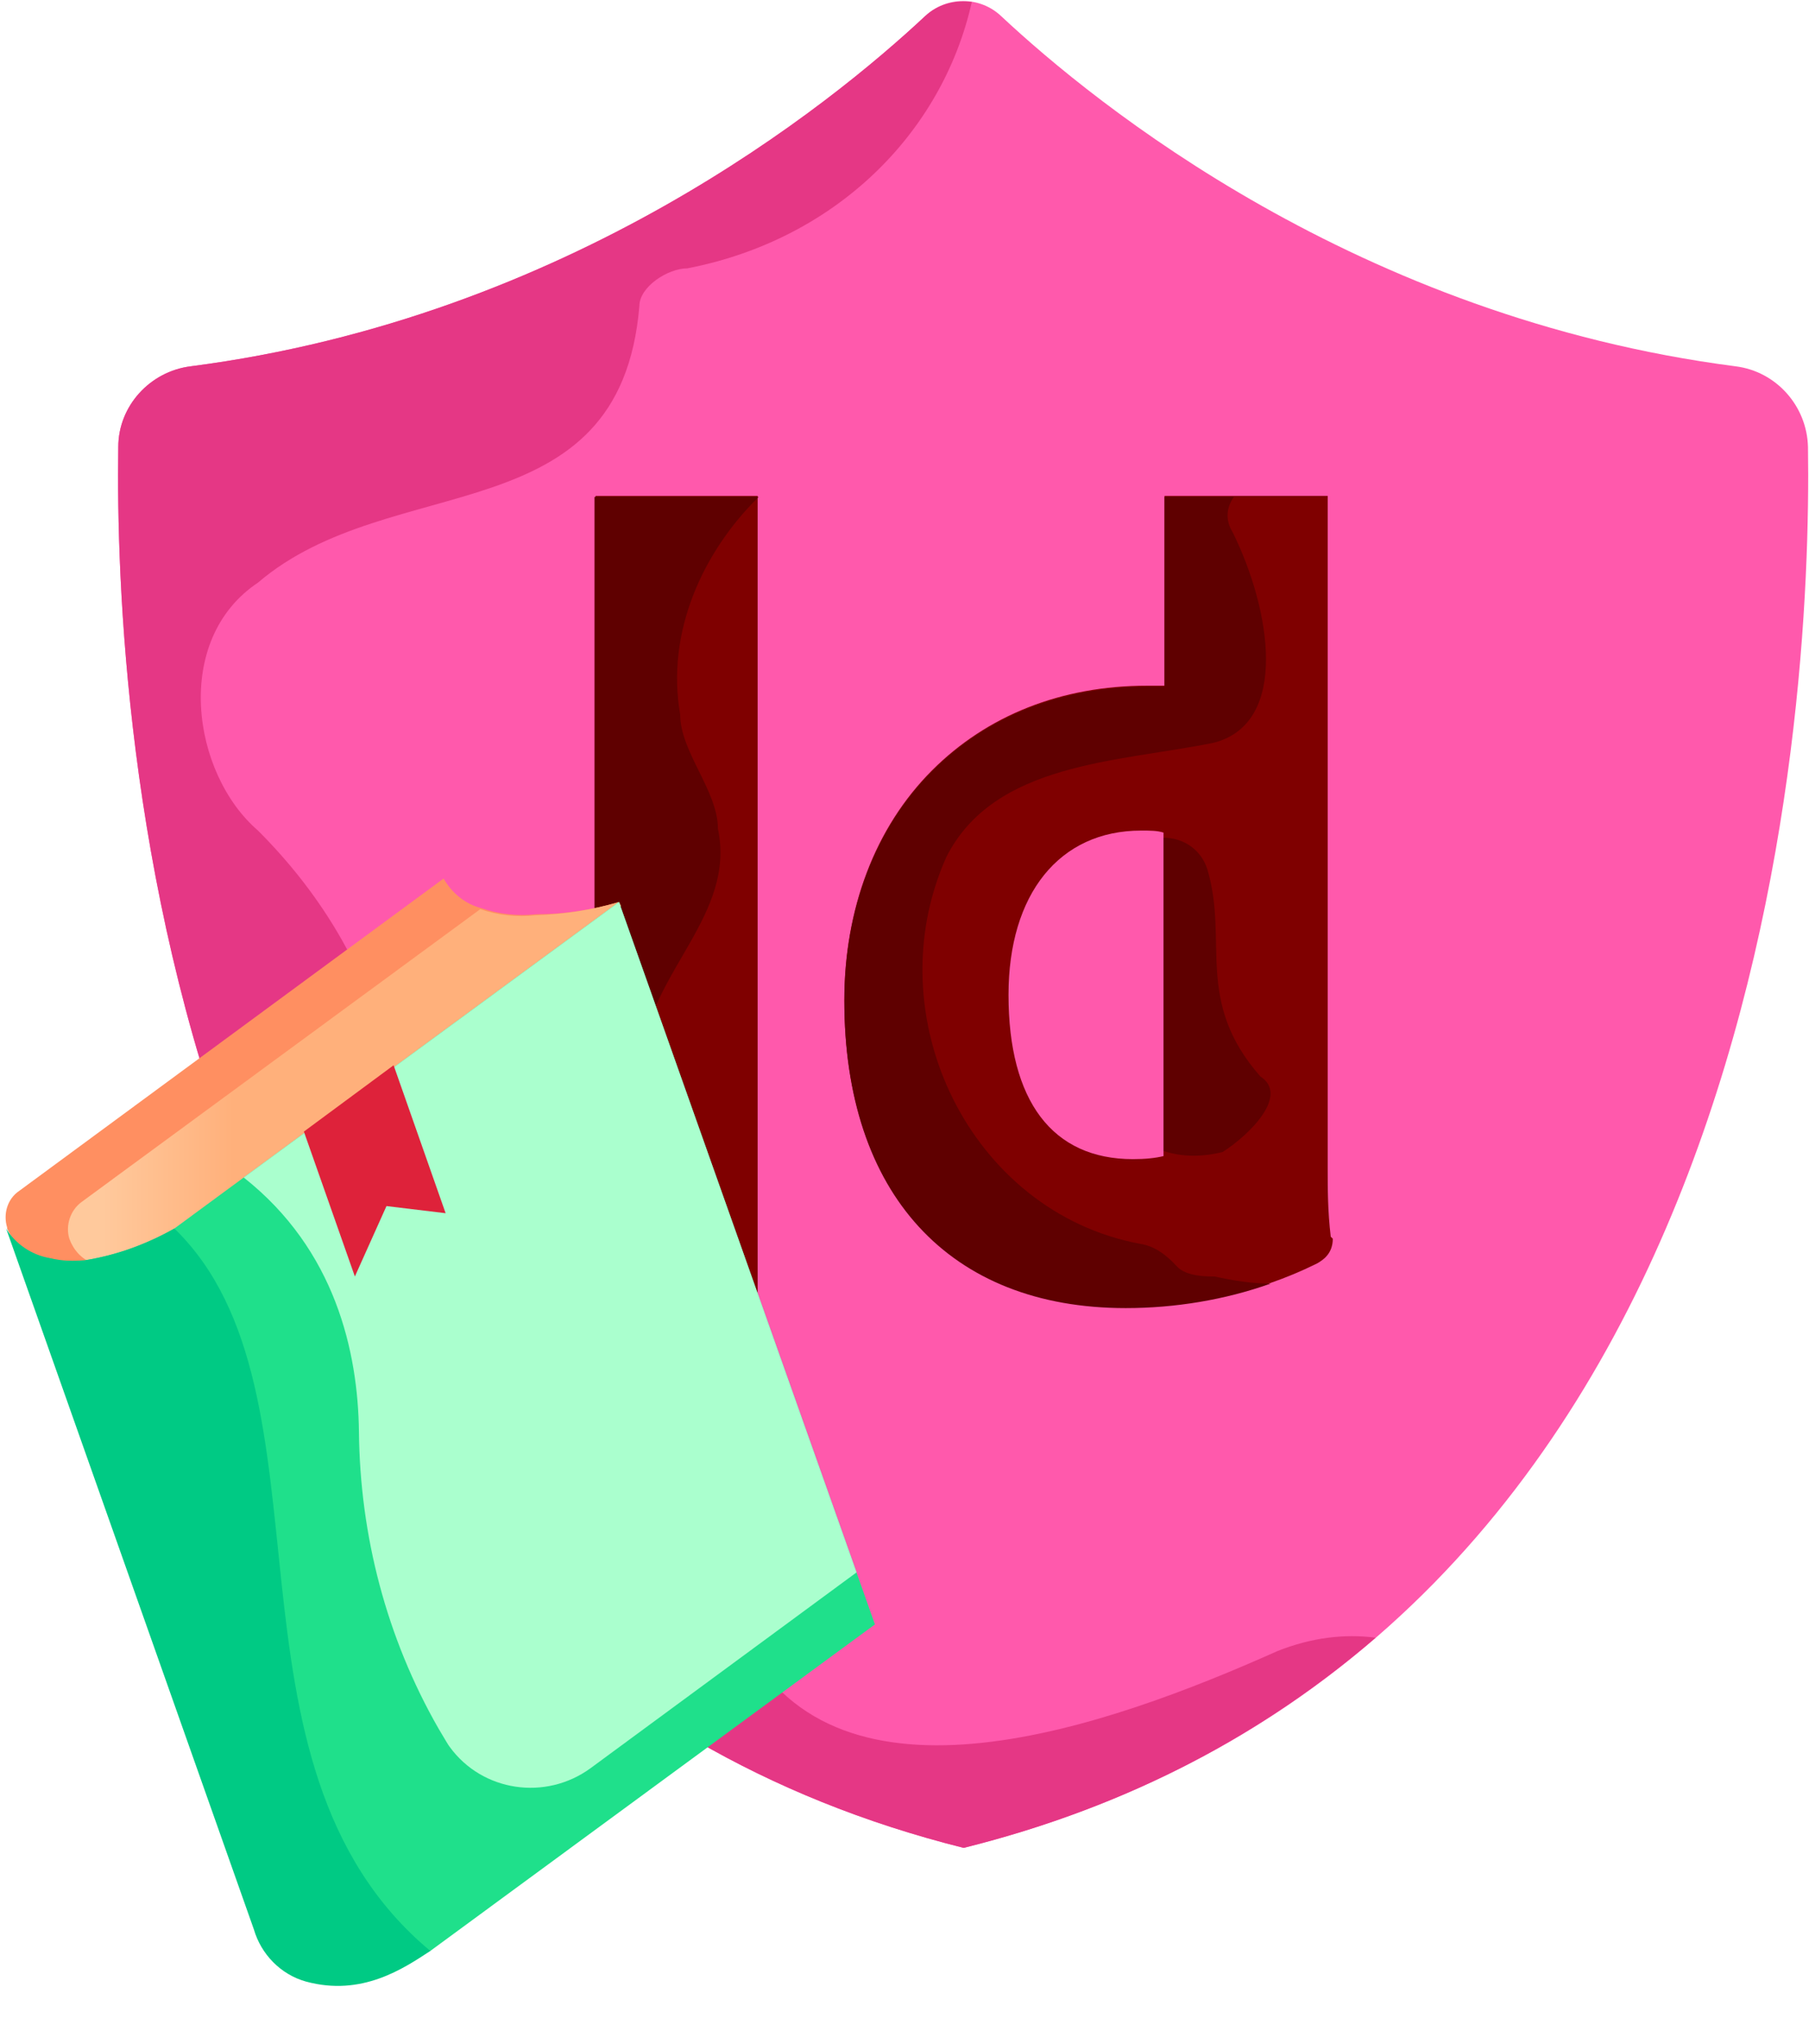<?xml version="1.0" encoding="utf-8"?>
<!-- Generator: Adobe Illustrator 23.0.4, SVG Export Plug-In . SVG Version: 6.00 Build 0)  -->
<svg version="1.1" id="Layer_1" xmlns="http://www.w3.org/2000/svg" xmlns:xlink="http://www.w3.org/1999/xlink" x="0px" y="0px"
	 viewBox="0 0 177.4 200.3" style="enable-background:new 0 0 177.4 200.3;" xml:space="preserve">
<style type="text/css">
	.st0{fill:#FF59AC;}
	.st1{fill:#E53785;}
	.st2{fill:#7F0000;}
	.st3{fill:#5F0000;}
	.st4{fill:#FF8F61;}
	.st5{fill:url(#SVGID_1_);}
	.st6{fill:#1FE08B;}
	.st7{fill:#AAFFCE;}
	.st8{fill:#00CA84;}
	.st9{fill:#DE223A;}
</style>
<g>
	<g>
		<path class="st0" d="M177.3,43.8c-0.1-4-3.1-7.4-7.1-7.9c-37.1-4.8-62.8-25.7-72-34.3c-2.1-2-5.4-2-7.5,0
			c-9.2,8.6-34.9,29.5-72,34.3c-4,0.5-7.1,3.9-7.1,7.9c-0.4,26.5,4.2,117.6,82.9,137.3C173.1,161.5,177.7,70.4,177.3,43.8z"/>
		<path class="st1" d="M125.3,161.8c-16.8,7.5-43,16.8-52.3-0.9c-7.5-13.1-8.4-29-27.1-32.7c-1.9,0-4.7-1.9-4.7-4.7
			c-0.9-15.9-3.7-29.9-15.9-42.1c-6.5-5.6-8.4-18.7,0-24.3C38.4,45.9,60.8,52.5,62.7,30c0-1.9,2.8-3.7,4.7-3.7
			c14.5-2.8,25-13.2,27.9-26.1C93.6,0,92,0.4,90.7,1.6c-9.2,8.6-34.9,29.5-72,34.3c-4,0.5-7.1,3.9-7.1,7.9
			c-0.4,26.5,4.2,117.6,82.9,137.3c16.5-4.1,29.7-11.4,40.4-20.6C131.8,160.1,128.6,160.5,125.3,161.8z"/>
	</g>
	<g>
		<g>
			<path class="st2" d="M130.5,121.2c-0.3-2.5-0.3-4.8-0.3-6.6v-47V51v-2.4h-2.5h-11h-2.5v2.5v16.1c-0.5,0-1.1,0-1.7,0
				c-8.4,0-15.7,2.9-21.1,8.3c-5.6,5.6-8.6,13.6-8.6,22.5c0,18.9,10.3,30.1,27.6,30.1c6.4,0,12.9-1.4,18.6-4.2l0.2-0.1
				c0.5-0.3,1.5-0.9,1.5-2.4L130.5,121.2z M114.1,81.6v31.7c-0.8,0.2-1.8,0.3-3,0.3c-7.9,0-12.2-5.7-12.2-16.1c0-9.9,5-16.1,13-16.1
				C112.8,81.4,113.5,81.4,114.1,81.6z"/>
			<polygon class="st2" points="61.1,48.6 58.4,48.6 58.4,51.4 58.4,124.4 58.4,127.1 61.1,127.1 71.6,127.1 74.3,127.1 74.3,124.4 
				74.3,51.3 74.3,48.6 71.7,48.6 			"/>
		</g>
		<g>
			<path class="st3" d="M115.4,124.1c-1-1.1-2.2-2-3.6-2.2c-16.6-3.1-26-22.2-19-37.9c4.7-9.3,16.8-9.3,26.2-11.2
				c7.5-1.9,5.6-13.1,1.9-20.6c-0.8-1.3-0.6-2.5,0.1-3.5h-4.3h-2.5v2.5v16.1c-0.5,0-1.1,0-1.7,0c-8.4,0-15.7,2.9-21.1,8.3
				c-5.6,5.6-8.6,13.6-8.6,22.5c0,18.9,10.3,30.1,27.6,30.1c4.8,0,9.7-0.8,14.2-2.4c-1.8,0-3.7-0.3-5.5-0.7
				C118.3,125.1,116.3,125.1,115.4,124.1z"/>
			<path class="st3" d="M123.6,105.5c-6.5-7.4-3.1-13.3-5.2-20.3c-0.6-1.9-2.3-3.1-4.3-3.1h0v30.7c1.8,0.6,3.8,0.6,5.8,0.1
				C122.7,111.1,126.4,107.3,123.6,105.5z"/>
			<path class="st3" d="M62.9,103.6c0.9-8.4,9.3-14,7.5-22.4c0-3.7-3.7-7.5-3.7-11.2c-1.4-8,2.2-15.9,7.7-21.3v0h-2.7H61.1h-2.8v2.8
				v73v2.8h2.4c0.1-0.1,0.1-0.1,0.2-0.2C66.6,121.3,61,112,62.9,103.6z"/>
		</g>
	</g>
	<g id="Layer_28_1_">
		<path class="st4" d="M60.7,88.4l0.2,0.4l-43.6,31.9c-2.5,1.5-5.3,2.6-8.2,3.1c-1.3,0.3-2.7,0.3-4,0c-2-0.3-3.6-1.6-4.4-3.4l0-0.1
			c-0.4-1.3,0-2.8,1.2-3.6l41.6-30.6c0.8,1.4,2.1,2.5,3.7,2.9c1.7,0.6,3.6,0.8,5.4,0.6C55.3,89.6,58,89.2,60.7,88.4z"/>
		<linearGradient id="SVGID_1_" gradientUnits="userSpaceOnUse" x1="6.677" y1="106.116" x2="60.849" y2="106.116">
			<stop  offset="6.349999e-02" style="stop-color:#FFC99C"/>
			<stop  offset="0.299" style="stop-color:#FFB07B"/>
		</linearGradient>
		<path class="st5" d="M52.5,89.7c-1.8,0.2-3.7,0-5.4-0.6L8,117.8c-1.1,0.8-1.6,2.3-1.2,3.6c0.4,1.1,1.2,2,2.3,2.4l0.1,0
			c2.8-0.6,5.6-1.6,8.1-3.1l43.6-31.9l-0.2-0.4C58,89.2,55.3,89.6,52.5,89.7L52.5,89.7z"/>
		<path class="st6" d="M60.7,88.4l-36.8,27l-6.8,5c-2.7,1.6-5.7,2.6-8.7,3.1l22.2,62.8c0.7,2.5,2.6,4.4,5.1,5.1
			c2.1,0.6,4.4,0.5,6.5-0.2l43.6-32L60.7,88.4z"/>
		<path class="st7" d="M60.7,88.4L84,154.1l-26.1,19.2c-4.4,3.2-10.6,2.3-13.8-2.1c-0.1-0.1-0.5-0.8-1.1-1.8
			c-5.1-8.9-7.7-18.9-7.8-29.1c-0.1-7.8-2.3-17.8-11.3-24.9L60.7,88.4z"/>
		<path class="st8" d="M17.1,120.4c16.6,16.1,3,52.4,25.1,70.8c-2.6,1.7-6.7,4.5-12.2,3c-2.5-0.7-4.4-2.7-5.1-5.1L0.6,120.4
			c0.9,1.5,2.5,2.6,4.3,2.9c1.2,0.3,2.3,0.3,3.5,0.2C11.5,123,14.4,121.9,17.1,120.4C17.1,120.4,17.1,120.4,17.1,120.4z"/>
		<path class="st9" d="M38.6,104.4l5.1,14.5l-5.8-0.7l-3.1,6.9l-5-14.2L38.6,104.4z"/>
	</g>
</g>
</svg>
